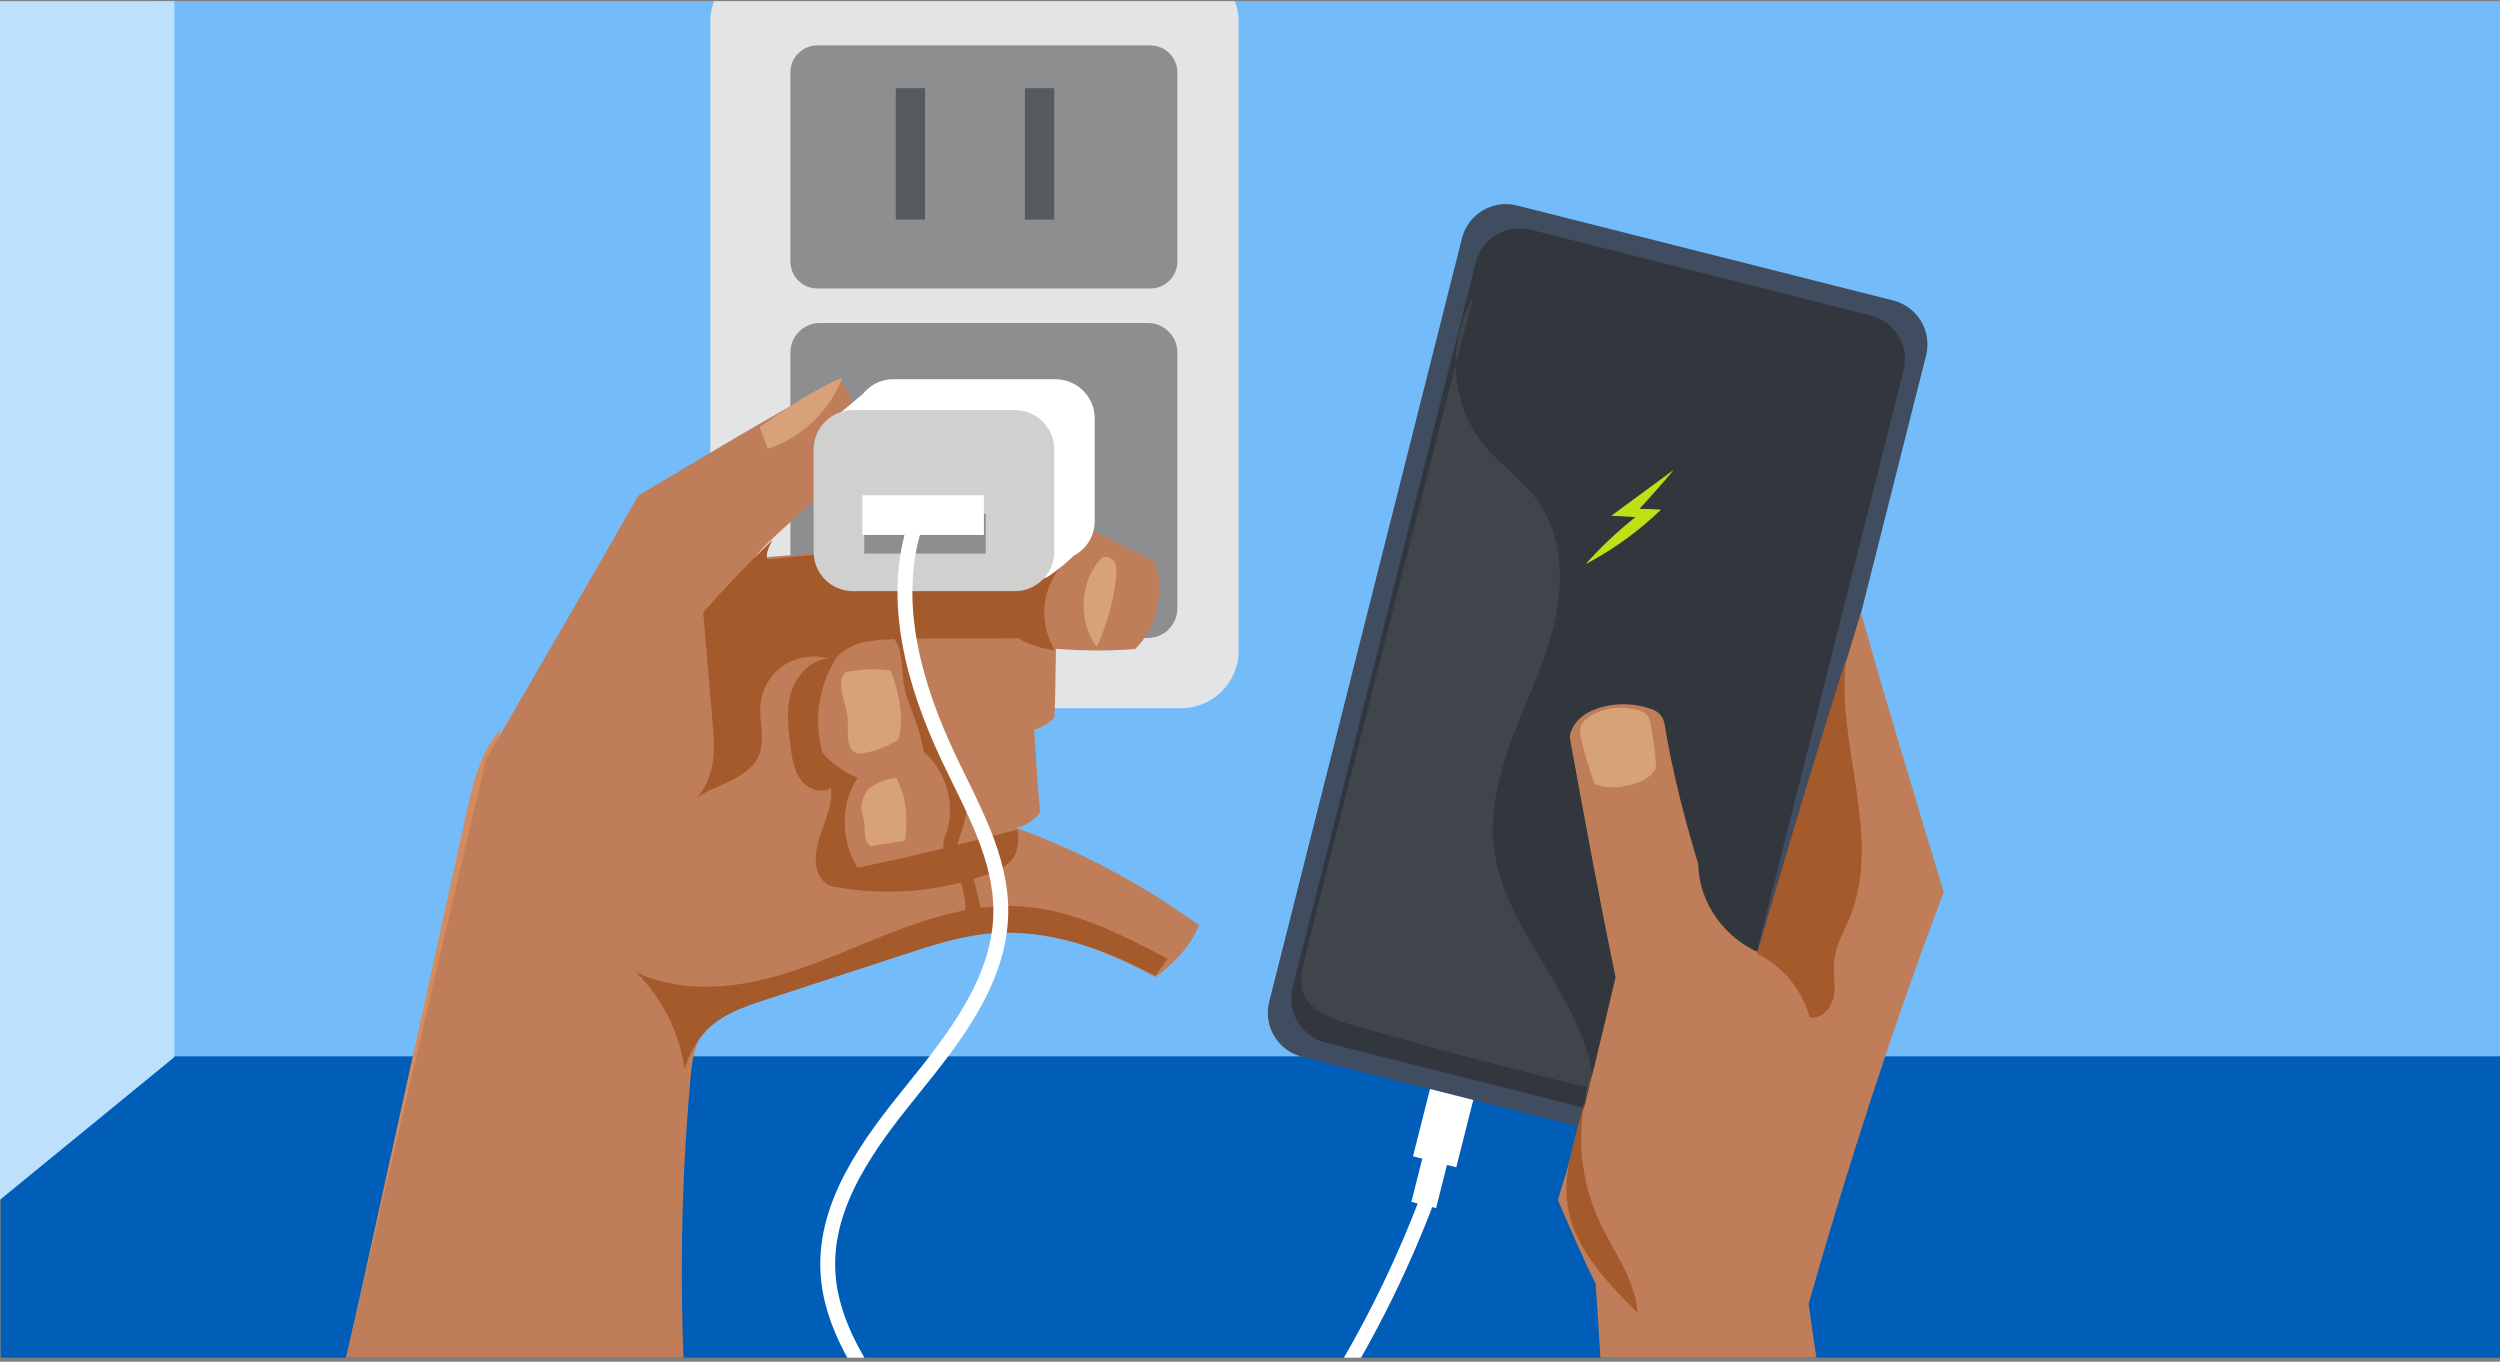 <svg width="481" height="262" viewBox="0 0 481 262" fill="none" xmlns="http://www.w3.org/2000/svg">
<rect x="0" y="0" width="481" height="262" fill="#808080" stroke="none"/>
<g clip-path="url(#clip0_16530_11926)">
<path d="M481.134 0.521H0.134V279.644H481.134V0.521Z" fill="#005EB8"/>
<path d="M486 -6.766H30V203.234H486V-6.766Z" fill="#74BCF9"/>
<path d="M-51.536 273.001L-41.038 -44.621H33.546V203.39L-51.536 273.001Z" fill="#BDE1FD"/>
<path d="M227.234 -6.895H147.745C141.621 -6.895 136.656 -1.93 136.656 4.195V125.17C136.656 131.295 141.621 136.26 147.745 136.26H227.234C233.359 136.26 238.324 131.295 238.324 125.17V4.195C238.324 -1.93 233.359 -6.895 227.234 -6.895Z" fill="#E2E4E5"/>
<path d="M221.336 8.738H157.26C154.398 8.738 152.078 11.058 152.078 13.92V50.319C152.078 53.181 154.398 55.502 157.26 55.502H221.336C224.198 55.502 226.519 53.181 226.519 50.319V13.92C226.519 11.058 224.198 8.738 221.336 8.738Z" fill="#8C8E90"/>
<path d="M220.85 62.144H157.747C154.616 62.144 152.078 64.682 152.078 67.813V117.077C152.078 120.208 154.616 122.746 157.747 122.746H220.85C223.981 122.746 226.519 120.208 226.519 117.077V67.813C226.519 64.682 223.981 62.144 220.85 62.144Z" fill="#8C8E90"/>
<path d="M177.97 16.964H172.339V42.255H177.97V16.964Z" fill="#565A5D"/>
<path d="M202.831 16.964H197.2V42.255H202.831V16.964Z" fill="#565A5D"/>
<path d="M364.27 57.817L291.854 39.533C287.193 38.357 282.461 41.181 281.284 45.842L244.193 192.747C243.016 197.407 245.841 202.14 250.501 203.316L322.917 221.6C327.578 222.777 332.31 219.953 333.487 215.292L370.578 68.387C371.755 63.726 368.93 58.994 364.27 57.817Z" fill="#404C5F"/>
<path d="M359.94 60.716L294.5 44.194C289.84 43.017 285.107 45.841 283.931 50.502L248.709 190.004C247.532 194.665 250.356 199.397 255.017 200.574L320.456 217.096C325.117 218.273 329.849 215.449 331.026 210.788L366.248 71.285C367.425 66.625 364.6 61.893 359.94 60.716Z" fill="#31373D"/>
<path d="M283.458 211.632L275.13 209.529L271.859 222.484L280.187 224.587L283.458 211.632Z" fill="white"/>
<path d="M279.57 219.481L274.823 218.282L271.552 231.237L276.299 232.435L279.57 219.481Z" fill="white"/>
<path d="M274.886 229.998C263.787 259.707 245.959 286.878 223.131 308.885" stroke="white" stroke-width="2.863" stroke-miterlimit="10"/>
<path opacity="0.24" d="M283.532 57.057C278.226 65.809 279.104 77.882 285.632 85.765C288.762 89.553 292.99 92.369 295.853 96.368C300.348 102.638 300.873 111.036 299.327 118.595C297.781 126.153 294.403 133.197 291.597 140.383C288.791 147.569 286.539 155.252 287.407 162.916C289.335 179.884 305.903 192.73 306.571 209.489C290.929 205.728 275.363 201.605 259.902 197.13C256.075 196.022 251.704 194.362 250.588 190.544C249.996 188.512 250.511 186.326 251.036 184.274C257.096 160.406 263.157 136.527 269.217 112.659C273.979 93.886 278.751 75.124 283.513 57.067L283.532 57.057Z" fill="#6E7275"/>
<path d="M322.07 90.365L310.006 99.231L314.673 99.488C311.209 102.218 307.993 105.253 305.063 108.545C310.369 105.768 315.275 102.218 319.579 98.047C318.176 97.971 316.763 97.894 315.427 97.914C317.67 95.451 319.913 92.98 322.06 90.355L322.07 90.365Z" fill="#C0DF16"/>
<path d="M96.19 140.479C92.363 144.84 90.98 150.767 89.729 156.436C87.257 167.659 84.786 178.882 82.314 190.105L64.047 273.002" fill="#D48C5F"/>
<path d="M93.49 146.09C103.272 129.274 113.054 112.468 122.789 95.365C135.587 87.712 148.394 80.048 161.345 72.957C164.847 76.345 165.258 82.033 163.511 86.585C161.765 91.138 158.272 94.774 154.693 98.076C151.114 101.378 147.297 104.547 145.092 107.381C166.823 105.644 188.563 103.917 210.59 102.266C214.484 104.193 218.368 106.121 222.062 108.068C224.247 113.737 222.634 120.666 218.416 124.865C213.367 125.275 208.271 125.237 203.156 124.827C203.098 129.255 203.041 133.693 202.888 138.007C201.695 139.257 200.149 140.154 198.976 140.335C199.31 145.785 199.634 151.234 200.13 156.264C199.004 157.8 197.344 158.945 195.416 159.241C208.08 163.832 220.048 170.321 230.689 177.994C229.029 182.108 225.726 185.524 222.253 188.006C213.53 183.177 203.986 179.836 193.946 177.832C174.763 182.146 155.972 188.168 138.602 195.593C136.455 196.576 134.947 198.618 134.117 200.832C133.287 203.047 133.038 205.423 132.828 207.771C130.758 230.656 130.653 253.657 132.428 277.458C110.439 277.964 88.412 276.886 66.576 274.214C65.632 274.099 64.601 273.937 63.942 273.25C63.284 272.562 63.37 271.15 64.286 270.892" fill="#C07D59"/>
<path d="M302.066 142.148C304.891 157.59 307.716 173.032 310.837 188.015C307.344 202.884 303.851 217.763 299.728 230.876C302.19 236.592 304.662 242.319 306.991 246.957C307.62 256.033 308.25 265.118 308.403 273.87C322.928 276.857 337.664 278.794 352.466 279.644C350.91 270.339 349.355 261.043 347.98 250.841C355.558 224.205 364.09 197.836 373.977 171.638C368.557 153.763 363.145 135.888 358.039 117.86C351.416 139.753 344.783 161.646 338.857 183.434C331.871 180.705 326.822 173.595 326.755 166.275C324.102 157.542 321.802 148.695 320.247 139.247C320.046 138.016 319.197 136.985 318.032 136.537C314.711 135.267 310.951 135.143 307.563 136.241C306.093 136.718 304.662 137.443 303.603 138.57C302.543 139.696 301.913 141.261 302.076 142.139L302.066 142.148Z" fill="#C07D59"/>
<path d="M148.7 103.812C143.842 108.479 139.194 113.375 135.291 117.841L137.066 138.618C137.314 141.5 137.553 144.42 137.028 147.255C136.503 150.089 135.1 152.895 133.086 154.288C135.081 152.475 137.715 151.578 140.158 150.433C142.601 149.287 145.063 147.694 146.056 145.184C147.249 142.187 146.018 138.809 146.304 135.592C146.562 132.615 148.213 129.79 150.675 128.091C153.137 126.392 156.363 125.867 159.484 126.736C155.981 126.869 153.166 129.952 152.183 133.321C151.2 136.69 151.658 140.278 152.116 143.743C152.412 145.947 152.746 148.257 154.063 150.032C155.38 151.807 158.052 152.809 159.894 151.578C160.152 153.954 159.379 156.312 158.568 158.564C157.757 160.816 156.888 163.116 156.936 165.502C156.983 167.888 158.215 170.427 160.782 170.646C170.497 172.421 180.671 171.591 189.957 168.241C191.56 167.659 193.192 166.981 194.385 165.75C195.578 164.519 196.227 162.629 195.75 159.614C185.29 162.305 174.83 165.006 164.933 166.943C161.765 161.541 161.641 154.498 165.019 149.698C162.395 148.495 159.952 146.902 158.281 144.869C156.583 138.99 157.251 132.462 160.877 126.602C163.32 123.539 167.739 123.1 171.662 122.985C179.44 122.766 187.237 122.842 195.874 122.804C198.145 124.064 200.665 124.865 202.946 125.113C200.951 121.84 200.388 117.727 201.438 114.043C202.488 110.359 205.141 107.152 208.233 105.768L207.536 101.731L147.602 107.629C147.488 106.866 147.383 106.102 148.7 103.774V103.812Z" fill="#A45A2A"/>
<path d="M131.712 205.709C130.757 198.704 127.427 192.043 122.388 187.08C130.109 190.688 139.156 190.392 147.421 188.33C155.685 186.269 163.435 182.566 171.375 179.483C179.316 176.401 187.714 173.881 196.217 174.378C206.343 174.969 215.686 179.741 224.657 184.475L222.281 187.729C212.403 182.509 201.371 178.577 190.243 179.617C184.67 180.142 179.296 181.888 173.971 183.635L147.316 192.348C144.061 193.417 140.75 194.505 137.963 196.5C135.176 198.494 132.962 201.577 131.702 205.7L131.712 205.709Z" fill="#A45A2A"/>
<path d="M355.176 126.879C353.239 143.466 362.229 160.997 355.93 176.458C354.804 179.216 353.201 181.86 352.895 184.828C352.666 187.109 353.22 189.437 352.81 191.69C352.399 193.942 350.395 196.232 348.162 195.688C346.73 190.43 342.941 185.849 338.036 183.473C343.629 164.452 349.231 145.441 355.167 126.869L355.176 126.879Z" fill="#A45A2A"/>
<path d="M306.294 206.568C303.106 215.721 303.612 226.104 307.678 234.903C310.379 240.744 314.635 246.155 315.055 252.578C308.976 246.537 302.553 239.818 301.522 231.315C300.73 224.778 303.307 218.355 306.303 206.568H306.294Z" fill="#A45A2A"/>
<path d="M171.69 122.632C174.114 124.693 173.189 130.238 174.391 133.827C175.594 137.415 177.207 140.918 177.712 144.668C182.093 148.362 183.906 154.823 182.074 160.253C181.797 161.083 181.434 161.923 181.492 162.801C181.568 163.918 182.322 164.863 182.952 165.788C185.662 169.825 186.416 175.122 185.214 179.512C186.435 180.247 188.105 179.264 188.602 177.928C189.098 176.592 188.783 175.112 188.468 173.729C187.552 169.778 186.588 165.702 184.193 162.429C185.433 158.917 186.54 155.233 186.12 151.53C185.7 147.827 183.381 144.105 179.783 143.151L175.403 124.13C175.212 123.31 173.799 122.021 173.322 121.324C172.845 120.628 172.024 120.112 171.194 120.237C170.364 120.361 169.696 121.344 170.077 122.098C170.459 122.851 171.213 123.071 171.69 122.632Z" fill="#A45A2A"/>
<path d="M211.592 107.715C207.66 112.296 207.412 119.625 211.029 124.464C212.957 120.255 214.217 115.751 214.741 111.151C214.856 110.158 214.923 109.089 214.446 108.211C213.968 107.333 212.565 106.579 211.592 107.715Z" fill="#D7A179"/>
<path d="M146.17 82.176L147.745 86.337C154.273 84.228 159.713 79.008 162.108 72.585C156.697 74.942 151.706 78.244 146.161 82.176H146.17Z" fill="#D7A179"/>
<path d="M304.07 141.48C304.729 144.658 305.645 147.779 306.838 150.805C308.861 151.673 311.151 151.635 313.289 151.129C315.427 150.623 317.593 149.717 318.595 147.865C318.605 145.269 318.032 141.967 317.593 139.4C317.498 138.837 317.383 138.255 317.059 137.787C316.553 137.043 315.627 136.718 314.759 136.518C312.659 136.031 310.417 136.021 308.365 136.69C306.313 137.358 303.497 138.761 304.061 141.48H304.07Z" fill="#D7A179"/>
<path d="M162.662 129.331C160.744 131.66 162.595 134.485 163.005 137.606C163.416 140.727 162.366 144.076 165.019 145.002C168.359 144.725 170.001 143.857 172.797 142.425C174.067 138.302 172.874 132.91 171.366 129.026C167.548 128.406 164.427 129.055 162.662 129.331Z" fill="#D7A179"/>
<path d="M167.29 151.664C166.527 152.332 166.021 153.468 165.763 154.68C165.506 155.892 166.269 157.504 166.317 158.774C166.374 160.167 166.346 161.732 167.166 162.486C167.796 163.059 168.054 162.668 168.798 162.582C170.583 162.362 172.368 162.076 174.143 161.732C174.839 155.844 173.99 152.819 172.473 149.688C170.325 149.765 168.226 150.853 167.29 151.673V151.664Z" fill="#D7A179"/>
<path d="M203.07 72.957H171.91C170.65 72.957 169.466 73.272 168.417 73.816H168.398L168.331 73.864C167.424 74.35 166.632 75.019 165.993 75.82C163.254 78.12 160.505 80.42 157.766 82.711C156.85 88.79 156.029 95.404 159.045 100.758C160.419 103.201 162.538 105.195 165.019 106.503C174.696 111.609 187.342 105.692 197.229 110.397C198.279 110.893 199.376 111.532 200.521 111.351C201.333 111.227 202.029 110.712 202.678 110.215C204.014 109.194 205.379 108.144 206.553 106.942C208.977 105.682 210.628 103.153 210.628 100.233V80.525C210.628 76.345 207.24 72.967 203.07 72.967V72.957Z" fill="white"/>
<path d="M195.273 78.903H164.103C159.929 78.903 156.544 82.287 156.544 86.461V106.179C156.544 110.353 159.929 113.737 164.103 113.737H195.273C199.447 113.737 202.831 110.353 202.831 106.179V86.461C202.831 82.287 199.447 78.903 195.273 78.903Z" fill="#D0D0CE"/>
<path d="M189.661 98.868H166.279V106.503H189.661V98.868Z" fill="#8C8E90"/>
<path d="M176.262 100.452C171.175 115.312 175.842 131.765 182.58 145.957C187.094 155.452 192.667 165.034 192.553 175.542C192.409 188.588 183.62 199.725 175.403 209.861C167.186 219.996 158.673 231.496 159.283 244.533C159.77 255.05 166.136 264.26 172.377 272.744" stroke="white" stroke-width="2.863" stroke-miterlimit="10"/>
<path d="M189.298 95.289H165.917V102.924H189.298V95.289Z" fill="white"/>
</g>
<defs>
<clipPath id="clip0_16530_11926">
<rect width="481" height="261" fill="white" transform="translate(0 0.234)"/>
</clipPath>
</defs>
</svg>
